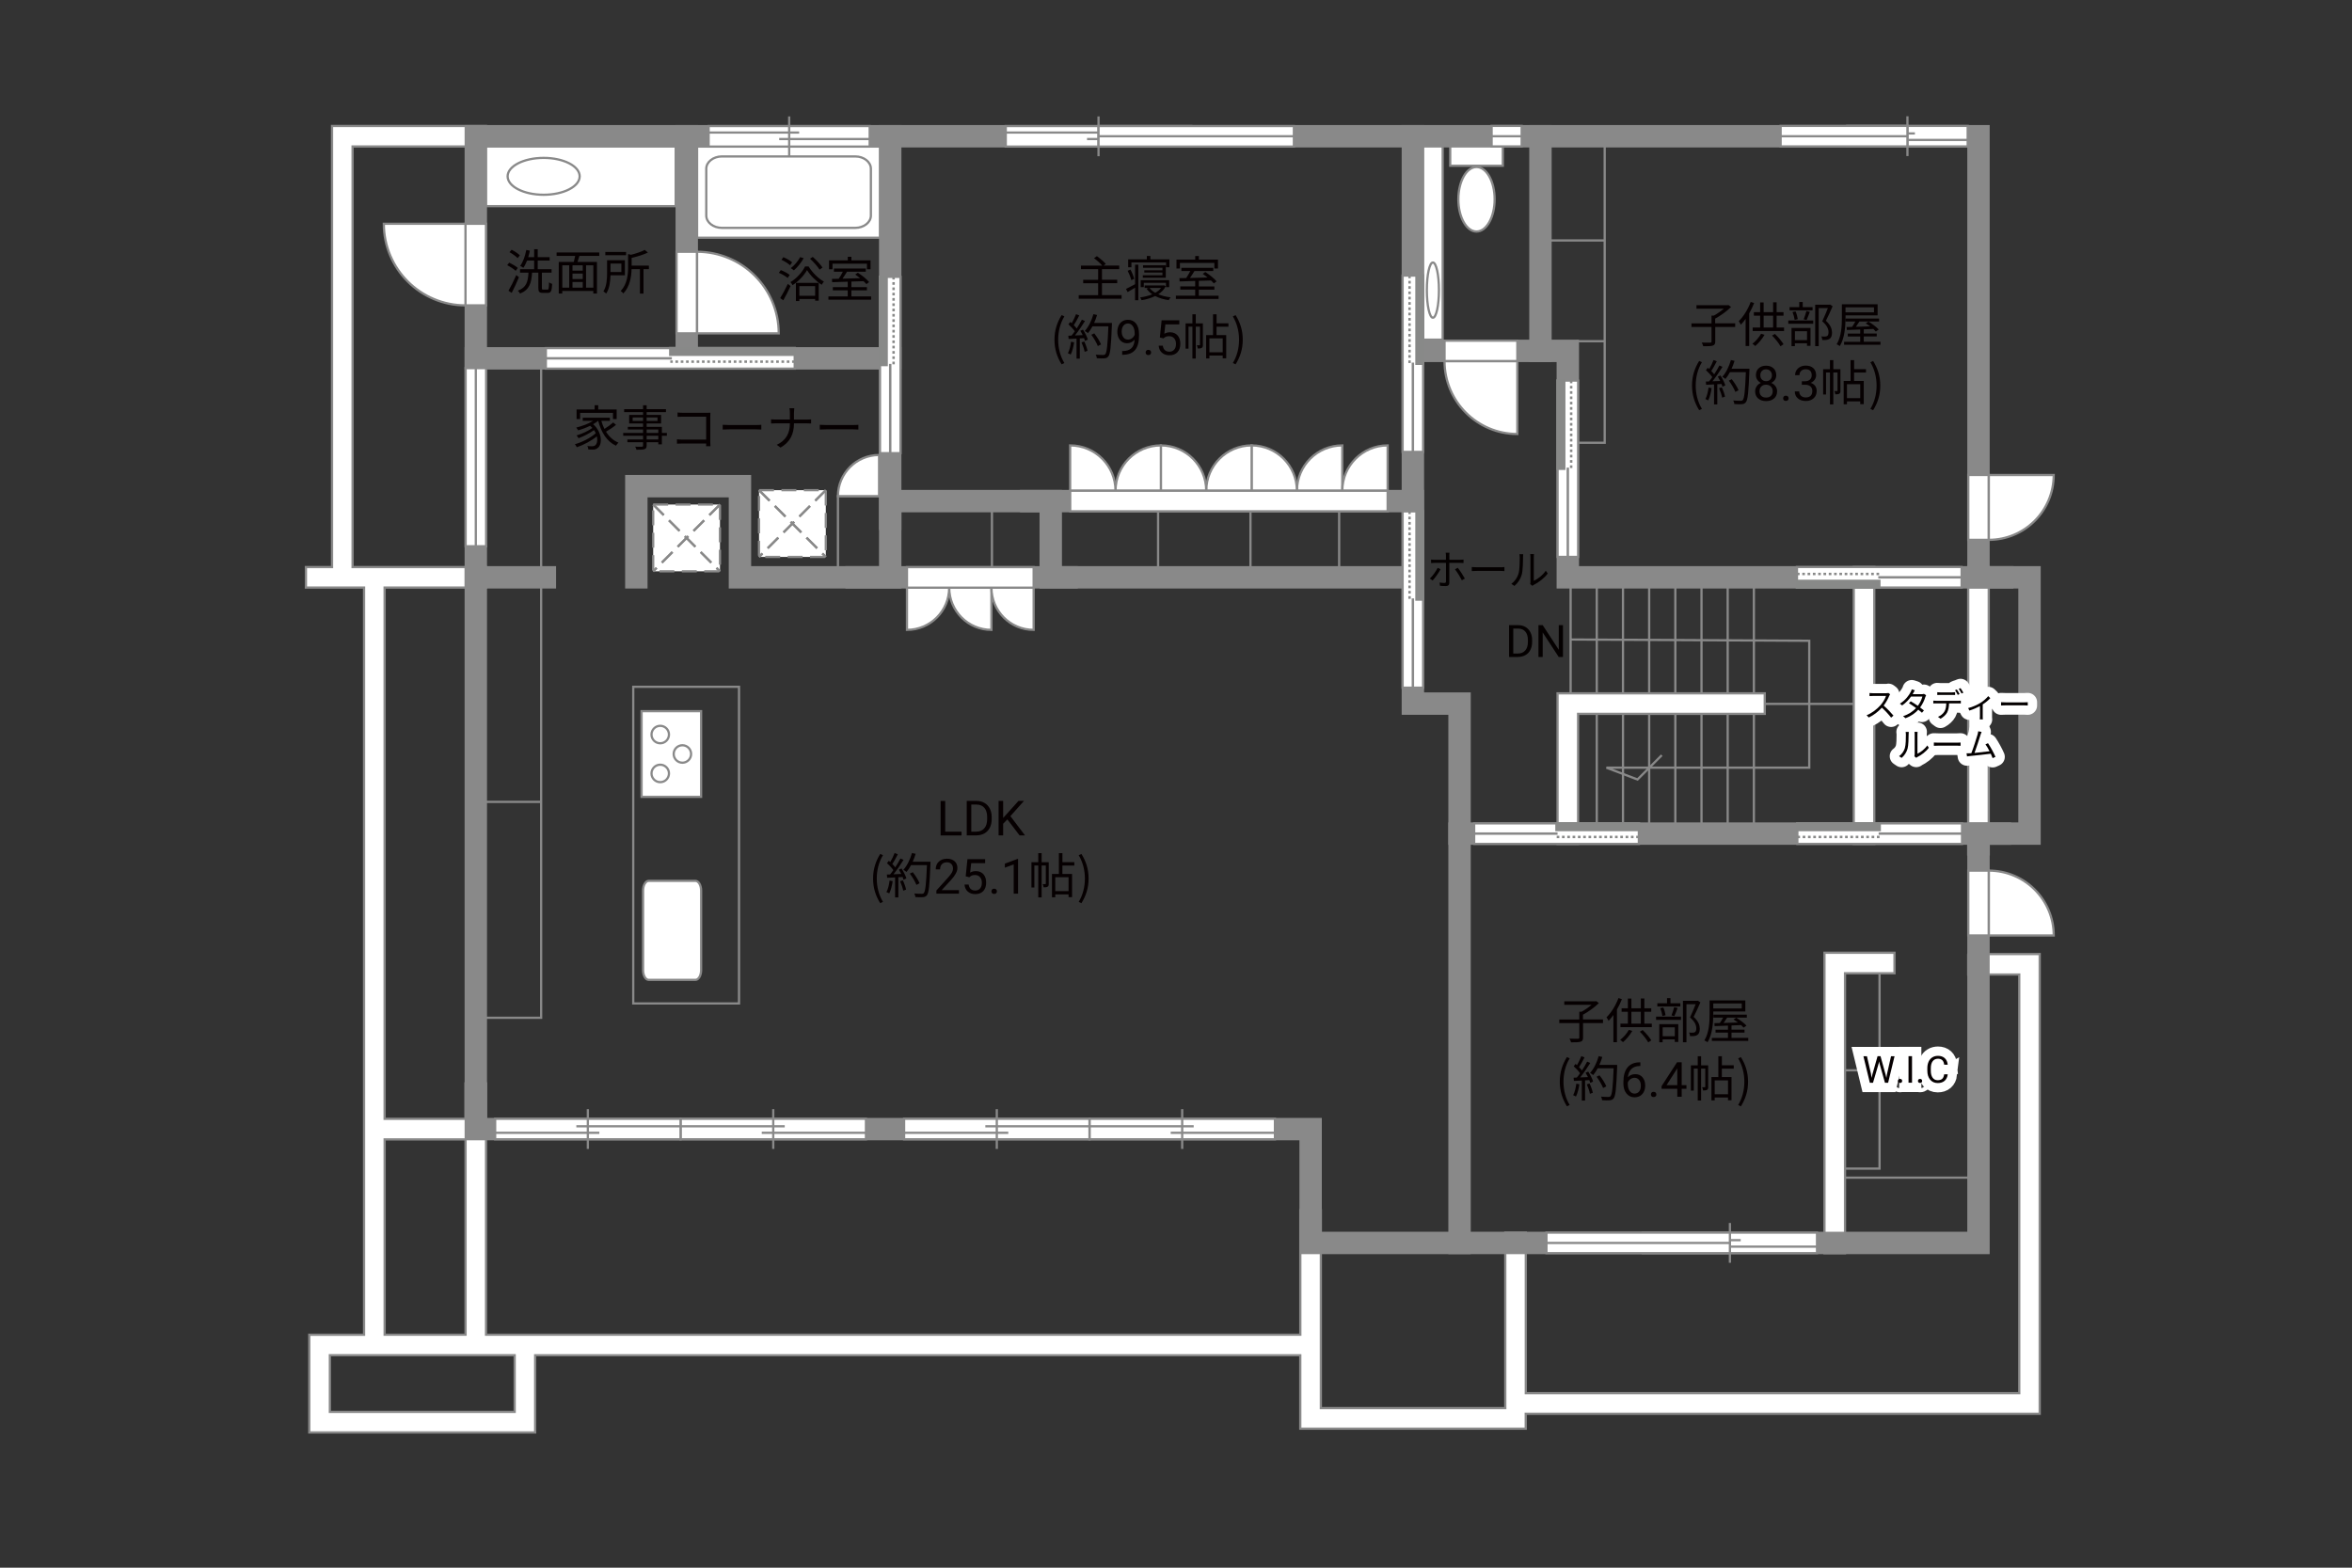 <?xml version="1.0" encoding="UTF-8"?><svg xmlns="http://www.w3.org/2000/svg" viewBox="0 0 630 420"><rect x="0" y="0" width="630" height="420" fill="#333333" stroke="none"/><defs><style>.cls-1,.cls-2,.cls-3,.cls-4,.cls-5,.cls-6,.cls-7,.cls-8,.cls-9,.cls-10{fill:none;}.cls-11{fill:#040000;}.cls-12{fill:#060001;}.cls-13,.cls-14,.cls-15{fill:#fff;}.cls-16{fill:#888988;}.cls-2{stroke-linecap:round;stroke-linejoin:round;}.cls-2,.cls-5{stroke:#fff;stroke-width:5px;}.cls-3,.cls-4,.cls-14,.cls-8,.cls-15{stroke-width:.6px;}.cls-3,.cls-4,.cls-15{stroke-dasharray:0 0 4 2;}.cls-3,.cls-14,.cls-6,.cls-8,.cls-10,.cls-15{stroke:#898989;}.cls-4{stroke:#898988;}.cls-6,.cls-7,.cls-9{stroke-width:.65px;}.cls-7,.cls-9{stroke:#888988;}.cls-9{stroke-dasharray:0 0 0 0 .71 0 0 .71;}.cls-10{stroke-linecap:square;stroke-width:6px;}</style></defs><g id="kan"><rect class="cls-8" x="169.62" y="184" width="28.33" height="84.83"/><polyline class="cls-8" points="127.45 272.67 144.95 272.67 144.95 96"/><line class="cls-8" x1="144.95" y1="214.83" x2="127.45" y2="214.83"/><line class="cls-8" x1="420.7" y1="222.67" x2="420.7" y2="153.92"/><line class="cls-8" x1="427.71" y1="222.67" x2="427.71" y2="153.92"/><line class="cls-8" x1="434.73" y1="222.67" x2="434.73" y2="153.92"/><line class="cls-8" x1="441.74" y1="222.67" x2="441.74" y2="153.92"/><line class="cls-8" x1="448.75" y1="222.67" x2="448.75" y2="153.92"/><line class="cls-8" x1="455.76" y1="222.67" x2="455.76" y2="153.92"/><line class="cls-8" x1="462.77" y1="222.67" x2="462.77" y2="153.92"/><line class="cls-8" x1="469.79" y1="222.67" x2="469.79" y2="153.92"/><polyline class="cls-8" points="420.7 171.33 484.62 171.67 484.62 205.67 430.29 205.67 438.62 208.83 445.12 202.33"/><line class="cls-8" x1="469.79" y1="188.58" x2="497.95" y2="188.58"/><polyline class="cls-8" points="224.45 153.17 224.45 132.92 236.37 132.92"/><polyline class="cls-8" points="419.95 118.62 429.83 118.62 429.83 36.5"/><line class="cls-8" x1="422.2" y1="91.41" x2="429.83" y2="91.41"/><line class="cls-8" x1="429.83" y1="64.42" x2="413.2" y2="64.42"/><line class="cls-8" x1="492.45" y1="315.5" x2="529.95" y2="315.5"/><polyline class="cls-8" points="503.45 258.92 503.45 313.08 492.7 313.08"/><line class="cls-8" x1="503.45" y1="286.75" x2="491.45" y2="286.75"/></g><g id="_外壁"><polygon class="cls-14" points="488.7 335.75 488.7 255.25 507.45 255.25 507.45 260.75 494.2 260.75 494.2 333 494.2 335.75 488.7 335.75 488.7 335.75"/><polygon class="cls-14" points="496.54 226.08 496.54 151.92 502.04 151.92 502.04 226.08 496.54 226.08 496.54 226.08"/><polygon class="cls-14" points="417.2 226.08 417.2 185.75 469.95 185.75 472.7 185.75 472.7 191.25 422.7 191.25 422.7 226.08 417.2 226.08 417.2 226.08"/><polygon class="cls-14" points="527.2 228.92 527.2 151.92 532.7 151.92 532.7 228.92 527.2 228.92 527.2 228.92"/><path class="cls-14" d="m527.2,255.58v5.5h13.67v112.16h-132.17v-43h-5.5v47h-49.4v-14.17h0v-5.5h0v-33.33h-5.5v2.75s0,30.59,0,30.59h-204.94s-13.17,0-13.17,0v-67.33h-5.5v9.5h-21.67v-142.33h27.17v-5.5h-35.75V39.25h35.75v-5.5h-41.25v118.17h-7v5.5h15.58v200.17h-14.67v26.17h60.5v-20.67h204.94v19.67h60.39v-4h137.67v-123.17h-19.17Zm-424.17,49.67h21.67v52.33h-21.67v-52.33Zm34.83,73h-49.5s0-15.17,0-15.17h49.5v15.17Z"/><polygon class="cls-10" points="529.95 154.67 529.95 36.5 127.45 36.5 127.45 302.5 351.06 302.5 351.06 333 529.95 333 529.95 223.33 543.62 223.33 543.62 154.67 529.95 154.67"/><polyline class="cls-10" points="390.95 333 390.95 188.5 378.45 188.5 378.45 36.5"/><polyline class="cls-10" points="536.29 154.67 419.95 154.67 419.95 94 378.45 94"/><line class="cls-10" x1="412.62" y1="94" x2="412.62" y2="36.5"/><polyline class="cls-10" points="378.45 154.67 281.45 154.67 281.45 134.25 238.45 134.25 238.45 154.67 198.2 154.67 198.2 130.25 170.45 130.25 170.45 154.67"/><line class="cls-10" x1="238.45" y1="139" x2="238.45" y2="36.5"/><line class="cls-10" x1="238.45" y1="96" x2="127.45" y2="96"/><line class="cls-10" x1="183.95" y1="96" x2="183.95" y2="36.5"/><line class="cls-10" x1="145.95" y1="154.67" x2="127.45" y2="154.67"/><line class="cls-10" x1="276.2" y1="134.25" x2="378.45" y2="134.25"/><line class="cls-10" x1="285.7" y1="154.67" x2="229.45" y2="154.67"/><line class="cls-10" x1="535.7" y1="223.33" x2="390.95" y2="223.33"/></g><g id="_建距"><path class="cls-14" d="m254.25,157.44h11.31v11.31c-6.24,0-11.31-5.06-11.31-11.31Z"/><path class="cls-14" d="m265.56,157.44h11.31v11.31c-6.24,0-11.31-5.06-11.31-11.31Z"/><path class="cls-14" d="m254.25,157.44h-11.31v11.31c6.24,0,11.31-5.06,11.31-11.31Z"/><path class="cls-14" d="m224.45,132.92h11.02v-11.02c-6.08,0-11.02,4.93-11.02,11.02Z"/><polygon class="cls-14" points="276.87 154.67 276.87 151.94 242.94 151.94 242.94 157.44 276.87 157.44 276.87 154.67"/><polygon class="cls-14" points="386.93 94 386.93 91.27 406.43 91.27 406.43 96.77 386.93 96.77 386.93 94"/><path class="cls-14" d="m386.93,96.77h19.5v19.5c-10.77,0-19.5-8.73-19.5-19.5"/><polygon class="cls-14" points="127.45 81.81 130.18 81.81 130.18 59.95 124.68 59.95 124.68 81.81 127.45 81.81"/><path class="cls-14" d="m124.68,81.81v-21.86h-21.87c0,12.07,9.79,21.86,21.87,21.86"/><polygon class="cls-14" points="183.95 67.45 181.22 67.45 181.22 89.31 186.72 89.31 186.72 67.45 183.95 67.45"/><path class="cls-14" d="m186.72,67.45v21.86h21.87c0-12.07-9.79-21.86-21.87-21.86"/><polygon class="cls-14" points="529.95 144.63 527.22 144.63 527.22 127.25 532.72 127.25 532.72 144.63 529.95 144.63"/><line class="cls-1" x1="529.95" y1="127.25" x2="529.95" y2="144.63"/><path class="cls-14" d="m532.72,144.63v-17.37h17.38c0,9.59-7.78,17.37-17.38,17.37"/><polygon class="cls-14" points="529.95 233.25 527.22 233.25 527.22 250.62 532.73 250.62 532.73 233.25 529.95 233.25"/><line class="cls-1" x1="529.95" y1="250.62" x2="529.95" y2="233.25"/><path class="cls-14" d="m532.73,233.25v17.37h17.38c0-9.59-7.78-17.37-17.38-17.37"/><rect class="cls-14" x="186.72" y="39.27" width="48.98" height="24.42"/><path class="cls-8" d="m189.18,57.76c0,1.82,1.89,3.29,4.19,3.29h35.71c2.3,0,4.19-1.48,4.19-3.29v-12.56c0-1.81-1.88-3.29-4.19-3.29h-35.71c-2.3,0-4.19,1.48-4.19,3.29v12.56Z"/><rect class="cls-14" x="388.45" y="39.23" width="14.09" height="5.17"/><path class="cls-14" d="m400.35,53.39c0-4.77-2.17-8.65-4.86-8.65s-4.86,3.88-4.86,8.65,2.17,8.64,4.86,8.64,4.86-3.87,4.86-8.64Z"/><rect class="cls-14" x="130.2" y="39.25" width="50.79" height="15.98"/><path class="cls-8" d="m135.97,47.24c0-2.72,4.32-4.94,9.65-4.94s9.65,2.21,9.65,4.94-4.32,4.94-9.65,4.94-9.65-2.22-9.65-4.94Z"/><rect class="cls-14" x="381.2" y="39.23" width="5.23" height="51.77"/><path class="cls-8" d="m383.81,85.12c-.89,0-1.62-3.31-1.62-7.39s.72-7.4,1.62-7.4,1.62,3.31,1.62,7.4-.72,7.39-1.62,7.39Z"/><rect class="cls-15" x="203.31" y="131.32" width="17.89" height="17.89"/><line class="cls-4" x1="221.2" y1="131.32" x2="203.31" y2="149.2"/><line class="cls-3" x1="221.2" y1="131.32" x2="203.31" y2="149.2"/><line class="cls-4" x1="203.31" y1="131.32" x2="221.2" y2="149.2"/><line class="cls-3" x1="203.31" y1="131.32" x2="221.2" y2="149.2"/><path class="cls-14" d="m173.77,262.52c-.85,0-1.52-1.17-1.52-2.6v-21.32c0-1.44.67-2.61,1.52-2.61h12.5c.84,0,1.53,1.17,1.53,2.61v21.32c0,1.44-.69,2.6-1.53,2.6h-12.5Z"/><rect class="cls-14" x="171.85" y="190.53" width="15.94" height="22.95"/><path class="cls-14" d="m176.85,204.87c1.29,0,2.34,1.05,2.34,2.34s-1.04,2.34-2.34,2.34-2.34-1.05-2.34-2.34,1.05-2.34,2.34-2.34Z"/><path class="cls-14" d="m176.85,194.45c1.29,0,2.34,1.05,2.34,2.34s-1.04,2.34-2.34,2.34-2.34-1.05-2.34-2.34,1.05-2.34,2.34-2.34Z"/><path class="cls-14" d="m182.79,199.66c1.29,0,2.33,1.05,2.33,2.34s-1.04,2.34-2.33,2.34-2.34-1.05-2.34-2.34,1.05-2.34,2.34-2.34Z"/><rect class="cls-15" x="174.96" y="135.17" width="17.89" height="17.89"/><line class="cls-4" x1="192.84" y1="135.17" x2="174.96" y2="153.06"/><line class="cls-3" x1="192.84" y1="135.17" x2="174.96" y2="153.06"/><line class="cls-4" x1="174.96" y1="135.17" x2="192.84" y2="153.06"/><line class="cls-3" x1="174.96" y1="135.17" x2="192.84" y2="153.06"/><polygon class="cls-14" points="127.45 98.62 124.72 98.62 124.72 146.35 130.22 146.35 130.22 98.62 127.45 98.62"/><line class="cls-8" x1="127.45" y1="146.35" x2="127.45" y2="98.62"/><polygon class="cls-14" points="182.29 302.5 182.29 305.23 231.95 305.23 231.95 299.73 182.29 299.73 182.29 302.5"/><line class="cls-8" x1="207.12" y1="297.15" x2="207.12" y2="307.81"/><line class="cls-8" x1="210.2" y1="301.74" x2="182.29" y2="301.74"/><line class="cls-8" x1="231.95" y1="303.49" x2="204.04" y2="303.49"/><polygon class="cls-14" points="182.29 302.5 182.29 305.23 132.63 305.23 132.63 299.73 182.29 299.73 182.29 302.5"/><line class="cls-8" x1="157.46" y1="297.15" x2="157.46" y2="307.81"/><line class="cls-8" x1="154.38" y1="301.74" x2="182.29" y2="301.74"/><line class="cls-8" x1="132.63" y1="303.49" x2="160.54" y2="303.49"/><polygon class="cls-14" points="291.83 302.5 291.83 305.23 341.5 305.23 341.5 299.73 291.83 299.73 291.83 302.5"/><line class="cls-8" x1="316.66" y1="297.15" x2="316.66" y2="307.81"/><line class="cls-8" x1="319.74" y1="301.74" x2="291.83" y2="301.74"/><line class="cls-8" x1="341.5" y1="303.49" x2="313.58" y2="303.49"/><polygon class="cls-14" points="291.83 302.5 291.83 305.23 242.17 305.23 242.17 299.73 291.83 299.73 291.83 302.5"/><line class="cls-8" x1="267" y1="297.15" x2="267" y2="307.81"/><line class="cls-8" x1="263.93" y1="301.74" x2="291.83" y2="301.74"/><line class="cls-8" x1="242.17" y1="303.49" x2="270.08" y2="303.49"/><polygon class="cls-14" points="440.04 333 440.04 335.73 486.7 335.73 486.7 330.23 440.04 330.23 440.04 333"/><line class="cls-8" x1="463.37" y1="327.65" x2="463.37" y2="338.31"/><line class="cls-8" x1="466.26" y1="332.25" x2="440.04" y2="332.25"/><line class="cls-8" x1="486.7" y1="333.99" x2="460.47" y2="333.99"/><polygon class="cls-14" points="212.87 96.03 212.87 98.76 146.21 98.76 146.21 93.26 212.87 93.26 212.87 96.03"/><rect class="cls-16" x="179.54" y="93.26" width="33.33" height="1.78"/><rect class="cls-7" x="179.54" y="93.26" width="33.33" height="1.78"/><line class="cls-9" x1="212.87" y1="96.89" x2="179.54" y2="96.89"/><path class="cls-13" d="m179.54,96l-33.33.07,33.33-.07Z"/><line class="cls-6" x1="179.96" y1="96" x2="146.12" y2="96"/><polygon class="cls-14" points="238.48 74.17 241.21 74.17 241.21 121.41 235.71 121.41 235.71 74.17 238.48 74.17"/><rect class="cls-16" x="235.71" y="74.17" width="1.78" height="23.62"/><rect class="cls-7" x="235.71" y="74.17" width="1.78" height="23.62"/><line class="cls-9" x1="239.35" y1="74.17" x2="239.35" y2="97.79"/><path class="cls-13" d="m238.45,97.79l.07,23.62-.07-23.62Z"/><line class="cls-6" x1="238.45" y1="97.49" x2="238.45" y2="121.46"/><polygon class="cls-14" points="378.43 73.83 375.7 73.83 375.7 121.07 381.2 121.07 381.2 73.83 378.43 73.83"/><rect class="cls-16" x="379.42" y="73.83" width="1.78" height="23.62"/><rect class="cls-7" x="379.42" y="73.83" width="1.78" height="23.62"/><line class="cls-9" x1="377.56" y1="73.83" x2="377.56" y2="97.45"/><path class="cls-13" d="m378.45,97.45l-.07,23.62.07-23.62Z"/><line class="cls-6" x1="378.45" y1="97.15" x2="378.45" y2="121.13"/><polygon class="cls-14" points="378.43 137 375.7 137 375.7 184.24 381.2 184.24 381.2 137 378.43 137"/><rect class="cls-16" x="379.42" y="137" width="1.78" height="23.62"/><rect class="cls-7" x="379.42" y="137" width="1.78" height="23.62"/><line class="cls-9" x1="377.56" y1="137" x2="377.56" y2="160.62"/><path class="cls-13" d="m378.45,160.62l-.07,23.62.07-23.62Z"/><line class="cls-6" x1="378.45" y1="160.32" x2="378.45" y2="184.3"/><polygon class="cls-14" points="419.98 101.96 422.71 101.96 422.71 149.2 417.21 149.2 417.21 101.96 419.98 101.96"/><rect class="cls-16" x="417.21" y="101.96" width="1.78" height="23.62"/><rect class="cls-7" x="417.21" y="101.96" width="1.78" height="23.62"/><line class="cls-9" x1="420.85" y1="101.96" x2="420.85" y2="125.58"/><path class="cls-13" d="m419.95,125.58l.07,23.62-.07-23.62Z"/><line class="cls-6" x1="419.95" y1="125.28" x2="419.95" y2="149.26"/><polygon class="cls-14" points="481.33 154.64 481.33 151.91 525.44 151.91 525.44 157.41 481.33 157.41 481.33 154.64"/><rect class="cls-16" x="481.33" y="155.63" width="22.06" height="1.78"/><rect class="cls-7" x="481.33" y="155.63" width="22.06" height="1.78"/><line class="cls-9" x1="481.33" y1="153.77" x2="503.39" y2="153.77"/><path class="cls-13" d="m503.39,154.67l22.06-.07-22.06.07Z"/><line class="cls-6" x1="503.11" y1="154.67" x2="525.5" y2="154.67"/><polygon class="cls-14" points="438.98 223.36 438.98 226.09 394.86 226.09 394.86 220.59 438.98 220.59 438.98 223.36"/><rect class="cls-16" x="416.92" y="220.59" width="22.06" height="1.78"/><rect class="cls-7" x="416.92" y="220.59" width="22.06" height="1.78"/><line class="cls-9" x1="438.98" y1="224.23" x2="416.92" y2="224.23"/><path class="cls-13" d="m416.92,223.33l-22.06.07,22.06-.07Z"/><line class="cls-6" x1="417.2" y1="223.33" x2="394.81" y2="223.33"/><polygon class="cls-14" points="481.43 223.36 481.43 226.09 525.55 226.09 525.55 220.59 481.43 220.59 481.43 223.36"/><rect class="cls-16" x="481.43" y="220.59" width="22.06" height="1.78"/><rect class="cls-7" x="481.43" y="220.59" width="22.06" height="1.78"/><line class="cls-9" x1="481.44" y1="224.23" x2="503.49" y2="224.23"/><path class="cls-13" d="m503.49,223.33l22.06.07-22.06-.07Z"/><line class="cls-6" x1="503.21" y1="223.33" x2="525.6" y2="223.33"/><line class="cls-14" x1="265.7" y1="151.94" x2="265.7" y2="134.25"/><path class="cls-14" d="m347.39,131.48h12.15v-12.15c-6.71,0-12.15,5.44-12.15,12.15Z"/><path class="cls-14" d="m359.54,131.48h12.15v-12.15c-6.71,0-12.15,5.44-12.15,12.15Z"/><path class="cls-14" d="m347.39,131.48h-12.15v-12.15c6.71,0,12.15,5.44,12.15,12.15Z"/><path class="cls-14" d="m323.1,131.48h12.15v-12.15c-6.71,0-12.15,5.44-12.15,12.15Z"/><path class="cls-14" d="m323.1,131.48h-12.15v-12.15c6.71,0,12.15,5.44,12.15,12.15Z"/><path class="cls-14" d="m298.8,131.48h12.15v-12.15c-6.71,0-12.15,5.44-12.15,12.15Z"/><path class="cls-14" d="m298.8,131.48h-12.15v-12.15c6.71,0,12.15,5.44,12.15,12.15Z"/><polygon class="cls-14" points="371.69 134.25 371.69 136.98 286.66 136.98 286.66 131.48 371.69 131.48 371.69 134.25"/><line class="cls-1" x1="286.66" y1="134.25" x2="371.69" y2="134.25"/><line class="cls-14" x1="358.7" y1="136.98" x2="358.7" y2="154.67"/><line class="cls-14" x1="334.95" y1="136.98" x2="334.95" y2="153.75"/><line class="cls-14" x1="310.2" y1="136.98" x2="310.2" y2="154.67"/><polygon class="cls-14" points="414.23 333 414.23 335.73 463.37 335.73 463.37 330.23 414.23 330.23 414.23 333"/><line class="cls-8" x1="463.37" y1="333" x2="414.23" y2="333"/><polygon class="cls-14" points="319.1 36.5 319.1 33.77 269.4 33.77 269.4 39.27 319.1 39.27 319.1 36.5"/><line class="cls-8" x1="294.25" y1="41.85" x2="294.25" y2="31.19"/><line class="cls-8" x1="291.17" y1="37.25" x2="319.1" y2="37.25"/><line class="cls-8" x1="269.4" y1="35.51" x2="297.33" y2="35.51"/><polygon class="cls-14" points="232.95 36.5 232.95 33.77 189.81 33.77 189.81 39.27 232.95 39.27 232.95 36.5"/><line class="cls-8" x1="211.39" y1="41.85" x2="211.39" y2="31.19"/><line class="cls-8" x1="208.71" y1="37.25" x2="232.95" y2="37.25"/><line class="cls-8" x1="189.81" y1="35.51" x2="214.06" y2="35.51"/><polygon class="cls-14" points="346.58 36.5 346.58 33.77 294.25 33.77 294.25 39.27 346.58 39.27 346.58 36.5"/><line class="cls-8" x1="294.25" y1="36.5" x2="346.58" y2="36.5"/><polygon class="cls-14" points="494.79 36.5 494.79 39.23 527.06 39.23 527.06 33.73 494.79 33.73 494.79 36.5"/><line class="cls-8" x1="510.92" y1="31.15" x2="510.92" y2="41.81"/><line class="cls-8" x1="512.92" y1="35.75" x2="494.79" y2="35.75"/><line class="cls-8" x1="527.06" y1="37.49" x2="508.92" y2="37.49"/><polygon class="cls-14" points="476.95 36.5 476.95 39.23 510.92 39.23 510.92 33.73 476.95 33.73 476.95 36.5"/><line class="cls-8" x1="510.92" y1="36.5" x2="476.95" y2="36.5"/><polygon class="cls-14" points="399.54 36.5 399.54 39.23 407.59 39.23 407.59 33.73 399.54 33.73 399.54 36.5"/><line class="cls-8" x1="407.59" y1="36.5" x2="399.54" y2="36.5"/></g><g id="_文字"><path class="cls-12" d="m253.18,222.82h4.38v1h-5.61v-9.24h1.23v8.25Z"/><path class="cls-12" d="m258.95,223.81v-9.24h2.61c.8,0,1.51.18,2.13.53.62.36,1.09.86,1.43,1.52s.51,1.41.51,2.26v.59c0,.87-.17,1.64-.5,2.29s-.82,1.16-1.44,1.51-1.35.53-2.18.54h-2.56Zm1.22-8.25v7.25h1.28c.94,0,1.67-.29,2.19-.88s.78-1.42.78-2.5v-.54c0-1.05-.25-1.87-.74-2.45s-1.19-.88-2.1-.89h-1.42Z"/><path class="cls-12" d="m269.83,219.52l-1.13,1.17v3.12h-1.22v-9.24h1.22v4.57l4.11-4.57h1.47l-3.64,4.08,3.92,5.16h-1.46l-3.28-4.3Z"/><path class="cls-12" d="m233.86,235.37c0-2.55.72-4.65,1.91-6.59l.74.34c-1.13,1.86-1.66,4.04-1.66,6.25s.53,4.41,1.66,6.25l-.74.35c-1.2-1.95-1.91-4.04-1.91-6.6Z"/><path class="cls-12" d="m239.11,236.06c-.18,1.22-.49,2.47-.92,3.3-.16-.12-.55-.3-.75-.36.43-.79.7-1.95.84-3.09l.83.16Zm2.38-3.37c.53.83,1.1,1.94,1.29,2.64l-.77.36c-.05-.22-.13-.47-.25-.74l-1.13.07v5.41h-.87v-5.36l-2.12.1-.08-.87c.26,0,.56-.01.86-.03.29-.34.58-.73.87-1.16-.4-.58-1.09-1.31-1.7-1.86l.49-.64c.13.1.26.22.39.34.43-.73.88-1.7,1.16-2.42l.86.33c-.44.87-.99,1.91-1.48,2.61.31.31.58.62.79.9.53-.82,1.03-1.66,1.39-2.37l.83.36c-.75,1.22-1.79,2.76-2.69,3.87.65-.03,1.36-.06,2.08-.09-.2-.4-.42-.81-.64-1.16l.72-.31Zm.34,3.16c.38.79.75,1.82.87,2.5l-.77.26c-.12-.68-.48-1.72-.83-2.52l.73-.23Zm7.4-4.49c-.23,5.82-.42,7.84-.95,8.48-.3.38-.58.47-1.08.52-.43.04-1.22.03-2-.03-.03-.27-.13-.69-.31-.95.87.08,1.66.08,1.99.08.25,0,.42-.03.56-.19.43-.44.65-2.42.85-7.49h-4.26c-.36.69-.78,1.31-1.21,1.82-.18-.16-.61-.44-.85-.57,1-1.08,1.83-2.78,2.31-4.5l.98.22c-.22.73-.48,1.44-.79,2.12h4.77v.49Zm-3.76,5.72c-.3-.79-1.03-2.08-1.76-3.03l.78-.38c.73.91,1.51,2.15,1.82,2.96l-.84.44Z"/><path class="cls-12" d="m256.88,239.41h-6.06v-.84l3.2-3.55c.47-.54.8-.97.98-1.31s.27-.68.27-1.04c0-.48-.15-.88-.44-1.19s-.68-.46-1.17-.46c-.58,0-1.04.17-1.36.5-.32.33-.49.79-.49,1.39h-1.17c0-.85.27-1.54.82-2.06s1.28-.79,2.2-.79c.86,0,1.54.23,2.04.68.5.45.75,1.05.75,1.8,0,.91-.58,1.99-1.74,3.25l-2.48,2.69h4.64v.96Z"/><path class="cls-12" d="m258.67,234.78l.47-4.61h4.74v1.09h-3.74l-.28,2.52c.45-.27.97-.4,1.54-.4.84,0,1.51.28,2.01.83.5.56.74,1.31.74,2.26s-.26,1.7-.77,2.25c-.51.55-1.23.82-2.15.82-.82,0-1.48-.23-2-.68-.52-.45-.81-1.08-.88-1.88h1.11c.07.53.26.93.57,1.2.3.27.71.4,1.21.4.55,0,.97-.19,1.29-.56s.47-.89.47-1.54c0-.62-.17-1.11-.5-1.49s-.78-.56-1.34-.56c-.51,0-.91.11-1.21.34l-.31.25-.94-.24Z"/><path class="cls-12" d="m265.57,238.8c0-.2.06-.37.18-.51s.3-.2.54-.2.42.07.55.2.19.3.19.51-.06.36-.19.49c-.12.13-.31.2-.55.2s-.42-.07-.54-.2c-.12-.13-.18-.29-.18-.49Z"/><path class="cls-12" d="m272.71,239.41h-1.18v-7.83l-2.37.87v-1.07l3.36-1.26h.18v9.29Z"/><path class="cls-12" d="m280.92,236.74c0,.39-.05.65-.3.81-.25.16-.58.18-1.08.18-.03-.25-.13-.62-.25-.87.35.01.61.01.71,0,.1,0,.13-.03.13-.13v-4.86h-1.12v8.55h-.9v-8.55h-1.05v5.9h-.78v-6.77h1.83v-2.44h.9v2.44h1.9v5.75Zm3.65-4.85v2.25h2.59v6.21h-.94v-.73h-3.56v.77h-.88v-6.25h1.85v-5.58h.95v2.42h3.19v.91h-3.19Zm1.65,3.13h-3.56v3.72h3.56v-3.72Z"/><path class="cls-12" d="m288.94,241.62c1.12-1.85,1.66-4.04,1.66-6.25s-.55-4.39-1.66-6.25l.73-.34c1.21,1.94,1.92,4.04,1.92,6.59s-.72,4.65-1.92,6.6l-.73-.35Z"/><path class="cls-12" d="m300.43,79.08v.95h-11.49v-.95h5.2v-3.2h-4v-.92h4v-2.85h-4.6v-.95h5.71c-.51-.6-1.43-1.42-2.21-1.99l.78-.55c.83.6,1.87,1.48,2.38,2.09l-.61.44h4.2v.95h-4.62v2.85h4.08v.92h-4.08v3.2h5.27Z"/><path class="cls-12" d="m304.04,70.91h.87v9.52h-.87v-3.35c-.69.4-1.39.81-2,1.17l-.43-.85c.62-.29,1.52-.78,2.43-1.26v-5.23Zm-1.01,4.16c-.14-.68-.57-1.74-.98-2.52l.75-.33c.43.79.84,1.81,1.01,2.48l-.79.36Zm.03-3.47h-.87v-2.11h5v-.92h.95v.92h5.1v2.11h-.9v-1.3h-9.28v1.3Zm9.2,5.07c-.44.9-1.14,1.61-2,2.17.96.4,2.11.69,3.31.82-.19.19-.43.55-.52.75-1.35-.18-2.59-.56-3.63-1.1-1.09.55-2.35.91-3.63,1.12-.08-.21-.26-.55-.4-.74,1.13-.16,2.26-.43,3.25-.84-.62-.43-1.14-.94-1.52-1.52l.52-.18h-1.05v-.68h4.98l.16-.04.53.25Zm.05.25v-1.16h-5.93v1.16h-.83v-1.86h7.62v1.86h-.86Zm-.94-3.17v-.73h-4.86v-.6h4.86v-.69h-5.2v-.65h6.1v3.33h-6.16v-.66h5.27Zm-3.46,3.39c.38.49.9.94,1.53,1.3.64-.35,1.17-.78,1.57-1.3h-3.11Z"/><path class="cls-12" d="m326.41,79.21v.87h-11.44v-.87h5.17v-1.62h-3.99v-.86h3.99v-1.46c-1.57.05-3.03.09-4.17.13l-.05-.88c.53-.01,1.14-.01,1.81-.03.38-.56.79-1.27,1.1-1.88h-2.39v-.86h8.54v.86h-5.04c-.36.61-.79,1.29-1.2,1.86,1.46-.04,3.09-.08,4.72-.13-.43-.35-.88-.69-1.3-.98l.69-.48c1.09.69,2.41,1.74,3.02,2.5l-.73.55c-.2-.23-.46-.51-.77-.79-1.08.04-2.18.08-3.25.1v1.5h4.16v.86h-4.16v1.62h5.29Zm-10.36-7.27h-.92v-2.39h5.02v-.96h.97v.96h5.12v2.39h-.96v-1.5h-9.23v1.5Z"/><path class="cls-12" d="m282.45,91.01c0-2.55.72-4.65,1.91-6.59l.74.34c-1.13,1.86-1.66,4.04-1.66,6.25s.53,4.41,1.66,6.25l-.74.35c-1.2-1.95-1.91-4.04-1.91-6.6Z"/><path class="cls-12" d="m287.71,91.7c-.18,1.22-.49,2.47-.92,3.3-.16-.12-.55-.3-.75-.36.43-.79.7-1.95.84-3.09l.83.16Zm2.38-3.37c.53.83,1.1,1.94,1.29,2.64l-.77.36c-.05-.22-.13-.47-.25-.74l-1.13.07v5.41h-.87v-5.36l-2.12.1-.08-.87c.26,0,.56-.01.86-.03.29-.34.58-.73.87-1.16-.4-.58-1.09-1.31-1.7-1.86l.49-.64c.13.1.26.22.39.34.43-.73.88-1.7,1.16-2.42l.86.33c-.44.87-.99,1.91-1.48,2.61.31.31.58.62.79.9.53-.82,1.03-1.66,1.39-2.37l.83.36c-.75,1.22-1.79,2.76-2.69,3.87.65-.03,1.37-.06,2.08-.09-.19-.4-.42-.81-.64-1.16l.72-.31Zm.34,3.16c.38.79.75,1.82.87,2.5l-.77.26c-.12-.68-.48-1.72-.83-2.52l.73-.23Zm7.4-4.49c-.23,5.82-.42,7.84-.95,8.48-.3.38-.58.47-1.08.52-.43.04-1.22.03-2-.03-.03-.27-.13-.69-.31-.95.87.08,1.66.08,1.99.08.25,0,.42-.03.56-.19.43-.44.65-2.42.85-7.49h-4.26c-.36.69-.78,1.31-1.21,1.82-.18-.16-.61-.44-.85-.57,1-1.08,1.83-2.78,2.31-4.5l.98.22c-.22.73-.48,1.44-.79,2.12h4.77v.49Zm-3.76,5.72c-.3-.79-1.03-2.08-1.75-3.03l.78-.38c.73.91,1.51,2.15,1.82,2.96l-.85.44Z"/><path class="cls-12" d="m303.92,90.99c-.25.29-.54.53-.88.7s-.71.27-1.12.27c-.53,0-1-.13-1.39-.39s-.7-.63-.92-1.11-.32-1-.32-1.58c0-.62.12-1.17.35-1.67s.57-.87,1-1.14.94-.39,1.51-.39c.91,0,1.63.34,2.16,1.02.53.68.79,1.62.79,2.8v.34c0,1.8-.36,3.11-1.07,3.94-.71.83-1.78,1.25-3.22,1.27h-.23v-1h.25c.97-.02,1.71-.27,2.23-.76s.8-1.26.85-2.32Zm-1.81,0c.39,0,.76-.12,1.09-.36s.57-.54.73-.9v-.47c0-.77-.17-1.4-.5-1.88-.33-.48-.76-.72-1.27-.72s-.93.2-1.24.59c-.31.4-.47.92-.47,1.56s.15,1.15.45,1.56c.3.41.71.61,1.22.61Z"/><path class="cls-12" d="m306.87,94.44c0-.2.06-.37.18-.51s.3-.2.54-.2.42.07.55.2.19.3.19.51-.06.36-.19.49c-.12.13-.31.2-.55.2s-.42-.07-.54-.2c-.12-.13-.18-.29-.18-.49Z"/><path class="cls-12" d="m310.68,90.42l.47-4.61h4.74v1.09h-3.74l-.28,2.52c.45-.27.97-.4,1.54-.4.84,0,1.51.28,2.01.83.5.56.74,1.31.74,2.26s-.26,1.7-.77,2.25c-.51.55-1.23.82-2.15.82-.82,0-1.48-.23-2-.68-.52-.45-.81-1.08-.88-1.88h1.11c.07.53.26.93.56,1.2.3.27.71.4,1.21.4.55,0,.97-.19,1.29-.56s.47-.89.47-1.54c0-.62-.17-1.11-.5-1.49s-.78-.56-1.34-.56c-.51,0-.91.11-1.21.34l-.31.25-.94-.24Z"/><path class="cls-12" d="m322.21,92.38c0,.39-.05.65-.3.81-.25.16-.58.18-1.08.18-.03-.25-.13-.62-.25-.87.35.01.61.01.71,0,.1,0,.13-.03.13-.13v-4.86h-1.12v8.55h-.9v-8.55h-1.05v5.9h-.78v-6.77h1.83v-2.44h.9v2.44h1.9v5.75Zm3.65-4.85v2.25h2.59v6.21h-.94v-.73h-3.56v.77h-.88v-6.25h1.85v-5.58h.95v2.42h3.18v.91h-3.18Zm1.65,3.13h-3.56v3.72h3.56v-3.72Z"/><path class="cls-12" d="m330.23,97.26c1.12-1.85,1.66-4.04,1.66-6.25s-.55-4.39-1.66-6.25l.73-.34c1.21,1.94,1.92,4.04,1.92,6.59s-.71,4.65-1.92,6.6l-.73-.35Z"/><path class="cls-11" d="m383.75,155.52l-.76-.52c.74-.67,1.67-1.98,2.1-2.87l.77.37c-.46.94-1.49,2.34-2.11,3.01Zm4.47-6.68v1.13h2.9c.26,0,.63-.02.9-.05v.91c-.3-.02-.63-.03-.89-.03h-2.92v5.34c0,.57-.28.87-.95.87-.46,0-1.11-.02-1.56-.08l-.08-.87c.48.09.98.12,1.27.12s.43-.12.43-.42v-4.96h-3.05c-.34,0-.65.01-.95.04v-.93c.31.04.58.07.93.07h3.06v-1.13c0-.23-.03-.62-.08-.78h1.03c-.02.15-.07.55-.07.78Zm4.15,6.17l-.81.45c-.43-.87-1.25-2.23-1.84-2.93l.75-.41c.59.7,1.46,2.09,1.9,2.88Z"/><path class="cls-11" d="m395.75,151.98h6.03c.55,0,.95-.03,1.19-.06v1.08c-.22-.01-.68-.05-1.18-.05h-6.04c-.61,0-1.19.02-1.53.05v-1.08c.33.02.91.06,1.53.06Z"/><path class="cls-11" d="m406.74,153.7c.32-1,.33-3.2.33-4.42,0-.33-.03-.57-.08-.8h1.01c-.01.13-.05.46-.05.79,0,1.22-.04,3.58-.34,4.68-.33,1.18-1.03,2.25-1.96,3.03l-.82-.56c.92-.66,1.58-1.64,1.91-2.71Zm3.2,2.15v-6.59c0-.42-.05-.74-.07-.81h1.01c-.01.08-.04.4-.04.81v6.35c1.01-.46,2.37-1.46,3.21-2.71l.52.75c-.95,1.29-2.48,2.42-3.75,3.05-.18.1-.3.19-.37.25l-.58-.48c.04-.18.08-.4.08-.62Z"/><path class="cls-2" d="m506.06,186.39c-.31.77-.87,1.83-1.51,2.64.95.81,2.04,1.98,2.63,2.69l-.63.54c-.6-.79-1.56-1.85-2.48-2.67-.96,1.04-2.18,2.03-3.51,2.63l-.58-.6c1.45-.57,2.78-1.64,3.71-2.67.61-.69,1.27-1.76,1.49-2.5h-3.51c-.32,0-.81.04-.91.04v-.82c.13.02.64.05.91.05h3.47c.3,0,.53-.03.68-.07l.46.35c-.05.07-.17.27-.22.4Z"/><path class="cls-2" d="m512.5,185.66c-.05.11-.12.22-.19.32h2.44c.24,0,.44-.04.59-.09l.59.36c-.08.13-.16.34-.22.49-.23.83-.72,1.88-1.4,2.8.38.28.74.56,1.03.79l-.53.62c-.27-.24-.61-.52-.98-.82-.8.89-1.91,1.72-3.43,2.29l-.65-.56c1.52-.47,2.67-1.3,3.48-2.17-.65-.47-1.33-.94-1.91-1.3l.49-.5c.59.34,1.27.77,1.9,1.21.58-.78,1.04-1.76,1.22-2.49h-3.04c-.58.81-1.38,1.69-2.39,2.38l-.6-.47c1.55-.96,2.47-2.31,2.89-3.13.09-.16.23-.48.29-.71l.82.26c-.15.23-.31.54-.41.7Z"/><path class="cls-2" d="m518.62,187.75h5.9c.19,0,.49,0,.7-.04v.75c-.2,0-.49-.02-.7-.02h-2.45c-.03.97-.17,1.79-.53,2.47-.32.59-1.01,1.24-1.77,1.64l-.67-.5c.7-.29,1.35-.81,1.7-1.38.4-.62.5-1.38.52-2.23h-2.7c-.27,0-.53,0-.77.02v-.75c.24.03.5.04.77.04Zm1.11-2.25h3.12c.26,0,.58-.02.84-.05v.75c-.26-.02-.58-.03-.84-.03h-3.11c-.3,0-.59,0-.83.03v-.75c.26.03.53.05.82.05Zm5.16.45l-.49.22c-.18-.37-.49-.91-.73-1.25l.48-.2c.22.32.56.86.74,1.23Zm1.01-.37l-.49.22c-.2-.4-.49-.9-.75-1.24l.48-.2c.23.32.58.89.76,1.22Z"/><path class="cls-2" d="m530.42,188.34c.86-.52,1.68-1.26,2.14-1.84l.56.54c-.45.5-1.21,1.15-2.03,1.68v3.21c0,.28,0,.65.04.79h-.83c.02-.14.04-.51.04-.79v-2.75c-.76.4-1.8.87-2.82,1.19l-.34-.67c1.19-.28,2.51-.91,3.24-1.36Z"/><path class="cls-2" d="m537.25,188.17h4.93c.45,0,.77-.03.97-.04v.88c-.18,0-.56-.04-.96-.04h-4.94c-.5,0-.97.02-1.25.04v-.88c.27.02.75.04,1.25.04Z"/><path class="cls-2" d="m510.24,200.37c.26-.82.27-2.62.27-3.62,0-.27-.03-.47-.06-.66h.83c0,.11-.04.38-.04.65,0,1-.04,2.93-.28,3.83-.27.96-.85,1.85-1.6,2.48l-.68-.46c.76-.54,1.3-1.34,1.57-2.21Zm2.62,1.76v-5.39c0-.34-.04-.6-.05-.67h.83c0,.06-.04.32-.04.67v5.19c.83-.38,1.94-1.2,2.63-2.21l.42.61c-.77,1.05-2.03,1.98-3.07,2.49-.14.08-.24.15-.31.21l-.48-.4c.04-.14.06-.32.06-.5Z"/><path class="cls-2" d="m519.25,198.97h4.93c.45,0,.77-.03.97-.04v.88c-.18,0-.56-.04-.96-.04h-4.94c-.5,0-.97.02-1.25.04v-.88c.27.02.75.04,1.25.04Z"/><path class="cls-2" d="m530.48,196.94c-.26.85-1.15,3.61-1.6,4.78,1.32-.13,3.05-.32,4.04-.45-.36-.71-.77-1.41-1.1-1.85l.68-.31c.64.93,1.62,2.74,2,3.66l-.76.34c-.12-.32-.29-.74-.5-1.18-1.39.18-4.4.51-5.61.62-.23.02-.49.06-.75.1l-.13-.84c.27,0,.58,0,.84,0,.13,0,.29-.02.45-.03.5-1.24,1.42-4.12,1.67-5.01.11-.41.14-.63.17-.86l.9.18c-.09.22-.19.46-.31.84Z"/><path class="cls-11" d="m506.06,186.39c-.31.77-.87,1.83-1.51,2.64.95.81,2.04,1.98,2.63,2.69l-.63.54c-.6-.79-1.56-1.85-2.48-2.67-.96,1.04-2.18,2.03-3.51,2.63l-.58-.6c1.45-.57,2.78-1.64,3.71-2.67.61-.69,1.27-1.76,1.49-2.5h-3.51c-.32,0-.81.04-.91.04v-.82c.13.02.64.05.91.05h3.47c.3,0,.53-.03.68-.07l.46.35c-.05.07-.17.27-.22.4Z"/><path class="cls-11" d="m512.5,185.66c-.05.11-.12.22-.19.32h2.44c.24,0,.44-.04.59-.09l.59.36c-.08.13-.16.34-.22.49-.23.83-.72,1.88-1.4,2.8.38.28.74.56,1.03.79l-.53.62c-.27-.24-.61-.52-.98-.82-.8.89-1.91,1.72-3.43,2.29l-.65-.56c1.52-.47,2.67-1.3,3.48-2.17-.65-.47-1.33-.94-1.91-1.3l.49-.5c.59.34,1.27.77,1.9,1.21.58-.78,1.04-1.76,1.22-2.49h-3.04c-.58.81-1.38,1.69-2.39,2.38l-.6-.47c1.55-.96,2.47-2.31,2.89-3.13.09-.16.23-.48.29-.71l.82.26c-.15.23-.31.54-.41.7Z"/><path class="cls-11" d="m518.62,187.75h5.9c.19,0,.49,0,.7-.04v.75c-.2,0-.49-.02-.7-.02h-2.45c-.03.97-.17,1.79-.53,2.47-.32.59-1.01,1.24-1.77,1.64l-.67-.5c.7-.29,1.35-.81,1.7-1.38.4-.62.5-1.38.52-2.23h-2.7c-.27,0-.53,0-.77.02v-.75c.24.03.5.04.77.04Zm1.11-2.25h3.12c.26,0,.58-.02.84-.05v.75c-.26-.02-.58-.03-.84-.03h-3.11c-.3,0-.59,0-.83.03v-.75c.26.03.53.05.82.05Zm5.16.45l-.49.22c-.18-.37-.49-.91-.73-1.25l.48-.2c.22.32.56.86.74,1.23Zm1.01-.37l-.49.22c-.2-.4-.49-.9-.75-1.24l.48-.2c.23.32.58.89.76,1.22Z"/><path class="cls-11" d="m530.42,188.34c.86-.52,1.68-1.26,2.14-1.84l.56.54c-.45.5-1.21,1.15-2.03,1.68v3.21c0,.28,0,.65.04.79h-.83c.02-.14.04-.51.04-.79v-2.75c-.76.4-1.8.87-2.82,1.19l-.34-.67c1.19-.28,2.51-.91,3.24-1.36Z"/><path class="cls-11" d="m537.25,188.17h4.93c.45,0,.77-.03.97-.04v.88c-.18,0-.56-.04-.96-.04h-4.94c-.5,0-.97.02-1.25.04v-.88c.27.02.75.04,1.25.04Z"/><path class="cls-11" d="m510.24,200.37c.26-.82.27-2.62.27-3.62,0-.27-.03-.47-.06-.66h.83c0,.11-.04.38-.04.65,0,1-.04,2.93-.28,3.83-.27.96-.85,1.85-1.6,2.48l-.68-.46c.76-.54,1.3-1.34,1.57-2.21Zm2.62,1.76v-5.39c0-.34-.04-.6-.05-.67h.83c0,.06-.04.32-.04.67v5.19c.83-.38,1.94-1.2,2.63-2.21l.42.61c-.77,1.05-2.03,1.98-3.07,2.49-.14.08-.24.15-.31.21l-.48-.4c.04-.14.06-.32.06-.5Z"/><path class="cls-11" d="m519.25,198.97h4.93c.45,0,.77-.03.97-.04v.88c-.18,0-.56-.04-.96-.04h-4.94c-.5,0-.97.02-1.25.04v-.88c.27.02.75.04,1.25.04Z"/><path class="cls-11" d="m530.48,196.94c-.26.85-1.15,3.61-1.6,4.78,1.32-.13,3.05-.32,4.04-.45-.36-.71-.77-1.41-1.1-1.85l.68-.31c.64.93,1.62,2.74,2,3.66l-.76.34c-.12-.32-.29-.74-.5-1.18-1.39.18-4.4.51-5.61.62-.23.02-.49.06-.75.1l-.13-.84c.27,0,.58,0,.84,0,.13,0,.29-.02.45-.03.5-1.24,1.42-4.12,1.67-5.01.11-.41.14-.63.17-.86l.9.18c-.09.22-.19.46-.31.84Z"/><path class="cls-12" d="m165.01,113.82c-.78.65-1.82,1.33-2.69,1.83.83,1.34,1.94,2.38,3.34,2.93-.22.19-.51.57-.66.83-2.46-1.12-3.96-3.59-4.77-6.67h-.03c-.39.33-.85.64-1.33.91,2.48,2.15,2.51,5.49,1.23,6.37-.43.34-.79.43-1.38.43-.31.01-.71,0-1.13-.03-.03-.26-.1-.66-.27-.92.48.05.92.06,1.21.06.35,0,.64-.03.9-.25.47-.35.69-1.3.43-2.4-1.42,1.17-3.56,2.31-5.36,2.91-.12-.23-.33-.6-.51-.81,1.95-.53,4.3-1.75,5.58-2.95-.12-.29-.27-.56-.46-.83-1.09.81-2.82,1.69-4.15,2.17-.12-.22-.34-.56-.52-.75,1.39-.39,3.22-1.23,4.23-2-.18-.19-.38-.39-.6-.58-1.01.51-2.15.92-3.19,1.23-.1-.18-.38-.58-.53-.75,1.57-.39,3.29-1.01,4.51-1.81h-2.77v-.83h7.27v.83h-2.29c.21.77.49,1.5.83,2.17.81-.51,1.74-1.18,2.35-1.73l.74.64Zm-9.62-1.55h-.95v-2.56h4.84v-1.14h.96v1.14h4.94v2.56h-.99v-1.66h-8.8v1.66Z"/><path class="cls-12" d="m178.63,116.75h-1.34v2.3h-.96v-.58h-3.12v.9c0,.6-.18.82-.57.96-.4.14-1.08.16-2.16.16-.05-.25-.21-.6-.34-.82.78.03,1.56.01,1.78.01.25-.01.33-.09.33-.31v-.9h-4.2v-.74h4.2v-.98h-5.32v-.77h5.32v-.91h-4.08v-.71h4.08v-.91h-3.72v-2.29h3.72v-.75h-5.07v-.79h5.07v-1.04h.96v1.04h5.17v.79h-5.17v.75h3.87v2.29h-3.87v.91h4.08v1.62h1.34v.77Zm-6.38-3.98v-.94h-2.79v.94h2.79Zm.96-.94v.94h2.91v-.94h-2.91Zm0,4.15h3.12v-.91h-3.12v.91Zm3.12.77h-3.12v.98h3.12v-.98Z"/><path class="cls-12" d="m182.92,110.6h6.41c.31,0,.7-.01.96-.03-.01.3-.04.7-.04,1.01v6.71c0,.47.04,1.05.05,1.26h-1.17c.01-.14.01-.42.03-.73h-6.36c-.53,0-1.12.03-1.47.05v-1.18c.34.04.9.08,1.44.08h6.38v-6.14h-6.23c-.48,0-1.13.03-1.43.04v-1.16c.43.05,1,.08,1.42.08Z"/><path class="cls-12" d="m195.4,113.87h7.12c.65,0,1.12-.04,1.4-.06v1.27c-.26-.01-.81-.06-1.39-.06h-7.14c-.71,0-1.4.03-1.81.06v-1.27c.39.03,1.08.06,1.81.06Z"/><path class="cls-12" d="m211.46,109.37h1.29c-.04.26-.08.91-.08,1.3v1.74h3.46c.43,0,.92-.03,1.13-.05v1.1c-.21-.03-.74-.04-1.14-.04h-3.45c-.01,2.86-.98,4.97-3.6,6.5l-1.01-.75c2.46-1.16,3.52-3.08,3.52-5.75h-3.81c-.48,0-.96.01-1.24.04v-1.12c.27.03.75.06,1.21.06h3.84v-1.75c0-.39-.05-1.03-.12-1.29Z"/><path class="cls-12" d="m221.4,113.87h7.12c.65,0,1.12-.04,1.4-.06v1.27c-.26-.01-.81-.06-1.39-.06h-7.14c-.71,0-1.4.03-1.81.06v-1.27c.39.03,1.08.06,1.81.06Z"/><path class="cls-11" d="m404.22,176.01v-8.53h2.41c.74,0,1.4.16,1.97.49s1.01.79,1.32,1.4.47,1.3.47,2.09v.54c0,.8-.16,1.51-.47,2.12s-.75,1.07-1.33,1.39-1.25.49-2.01.5h-2.36Zm1.12-7.61v6.69h1.18c.87,0,1.54-.27,2.02-.81.48-.54.72-1.31.72-2.3v-.5c0-.97-.23-1.72-.68-2.26-.46-.54-1.1-.81-1.94-.82h-1.31Z"/><path class="cls-11" d="m418.64,176.01h-1.13l-4.29-6.57v6.57h-1.13v-8.53h1.13l4.31,6.6v-6.6h1.12v8.53Z"/><path class="cls-12" d="m210.99,74.47c-.51-.44-1.52-1.03-2.37-1.38l.53-.73c.82.32,1.86.87,2.38,1.3l-.55.81Zm-2.01,5.4c.58-.92,1.42-2.47,2.05-3.82l.73.58c-.57,1.27-1.31,2.7-1.95,3.83l-.83-.6Zm2.64-8.81c-.48-.46-1.48-1.08-2.3-1.46l.52-.7c.82.35,1.85.92,2.34,1.39l-.56.77Zm4.98.34c.98,1.62,2.6,3.22,4.08,4.03-.19.23-.43.6-.57.87-1.47-.92-3.07-2.51-3.94-3.94-.78,1.39-2.27,3.03-3.89,4.04-.1-.26-.35-.6-.55-.82,1.64-.96,3.19-2.7,3.91-4.19h.95Zm-1.33-2.22c-.68,1.21-1.69,2.46-2.63,3.26-.18-.17-.57-.46-.82-.6.98-.73,1.91-1.85,2.51-2.95l.94.29Zm-2.08,6.6h6.11v4.78h-.96v-.46h-4.23v.55h-.92v-4.88Zm.92.87v2.6h4.23v-2.6h-4.23Zm5.41-4.42c-.49-.81-1.59-2.04-2.55-2.92l.74-.48c.97.86,2.09,2.04,2.6,2.85l-.79.56Z"/><path class="cls-12" d="m233.34,79.41v.87h-11.44v-.87h5.17v-1.62h-3.99v-.86h3.99v-1.46c-1.57.05-3.03.09-4.17.13l-.05-.88c.53-.01,1.14-.01,1.81-.03.38-.56.79-1.27,1.1-1.89h-2.39v-.86h8.54v.86h-5.04c-.36.61-.79,1.29-1.2,1.86,1.46-.04,3.09-.08,4.72-.13-.43-.35-.88-.69-1.3-.98l.69-.48c1.09.69,2.41,1.74,3.02,2.5l-.73.55c-.19-.23-.45-.51-.77-.79-1.08.04-2.18.08-3.25.1v1.5h4.16v.86h-4.16v1.62h5.29Zm-10.36-7.27h-.92v-2.39h5.02v-.96h.98v.96h5.12v2.39h-.96v-1.5h-9.23v1.5Z"/><path class="cls-12" d="m138.13,72.56c-.48-.47-1.47-1.11-2.27-1.51l.53-.69c.79.38,1.81.96,2.31,1.42l-.57.78Zm.87,1.7c-.55,1.37-1.3,2.99-1.94,4.21l-.86-.58c.6-1.03,1.46-2.73,2.09-4.19l.7.56Zm-.35-5.11c-.46-.49-1.4-1.16-2.18-1.59l.57-.65c.78.39,1.74,1.01,2.21,1.5l-.6.74Zm7.98,8.45c.33,0,.39-.27.43-1.95.21.17.58.34.84.4-.09,1.91-.31,2.42-1.18,2.42h-1.31c-.96,0-1.21-.29-1.21-1.29v-4.13h-1.68c-.18,2.77-.69,4.58-3.22,5.6-.1-.23-.38-.6-.6-.77,2.33-.86,2.72-2.42,2.86-4.84h-2.26v-.92h3.78v-2.31h-1.9c-.3.74-.62,1.42-1,1.94-.19-.14-.61-.42-.85-.52.78-1.03,1.33-2.64,1.64-4.26l.96.18c-.12.6-.26,1.18-.44,1.74h1.59v-2.12h.95v2.12h3.2v.92h-3.2v2.31h3.71v.92h-2.59v4.12c0,.36.05.43.38.43h1.1Z"/><path class="cls-12" d="m155.2,68.56c-.16.55-.34,1.13-.51,1.62h5.21v8.46h-.98v-.69h-8.31v.69h-.94v-8.46h4.02c.14-.49.27-1.09.38-1.62h-4.98v-.92h11.43v.92h-5.33Zm-4.58,8.5h1.85v-5.98h-1.85v5.98Zm5.47-5.98h-2.74v1.43h2.74v-1.43Zm0,2.22h-2.74v1.46h2.74v-1.46Zm-2.74,3.76h2.74v-1.51h-2.74v1.51Zm5.58-5.98h-1.95v5.98h1.95v-5.98Z"/><path class="cls-12" d="m163.53,73.75c-.04,1.57-.26,3.55-1.16,4.9-.14-.16-.55-.47-.74-.58.88-1.4.98-3.38.98-4.85v-3.5h4.77v4.03h-3.85Zm4.17-5.38h-5.56v-.87h5.56v.87Zm-4.17,2.24v2.26h2.91v-2.26h-2.91Zm10.27,1.5h-1.43v6.54h-.96v-6.54h-2.24c-.05,2.03-.44,4.64-2.2,6.51-.14-.21-.48-.53-.71-.65,1.79-1.91,1.98-4.5,1.98-6.46v-3.45l.77.2c1.38-.35,2.83-.83,3.68-1.31l.86.71c-1.17.57-2.83,1.07-4.36,1.43v2.08h4.62v.94Z"/><path class="cls-12" d="m464.8,87.59h-5.36v3.89c0,.65-.17.95-.65,1.11-.48.16-1.33.18-2.56.17-.08-.27-.25-.72-.42-.99,1.04.04,2,.04,2.27.03.29-.01.36-.08.36-.31v-3.89h-5.37v-.96h5.37v-2.08h.61c.92-.51,1.92-1.2,2.68-1.85h-7.32v-.94h8.33l.23-.05.7.53c-1.11,1.12-2.81,2.33-4.25,3.11v1.27h5.36v.96Z"/><path class="cls-12" d="m469.86,81.18c-.36.94-.82,1.88-1.33,2.78v8.75h-.95v-7.29c-.4.58-.84,1.12-1.29,1.57-.1-.22-.38-.72-.55-.95,1.27-1.23,2.47-3.19,3.2-5.15l.91.29Zm2.78,8.52c-.65,1.13-1.61,2.26-2.48,3-.17-.17-.55-.48-.77-.6.88-.68,1.78-1.69,2.33-2.69l.92.29Zm5.23-1.96v.95h-8.4v-.95h1.99v-3.17h-1.68v-.94h1.68v-2.61h.94v2.61h2.54v-2.63h.94v2.63h1.85v.94h-1.85v3.17h2Zm-5.47,0h2.54v-3.17h-2.54v3.17Zm3.02,1.72c.9.85,1.86,2,2.31,2.76l-.82.55c-.43-.81-1.39-2.02-2.25-2.87l.75-.43Z"/><path class="cls-12" d="m479.01,85.86h6.68v.88h-6.68v-.88Zm6.5-2.72h-6.16v-.85h2.6v-1.39h.92v1.39h2.64v.85Zm-5.63,4.73h5.08v4.78h-.94v-.69h-3.25v.77h-.9v-4.86Zm.83-2.17c-.07-.57-.3-1.44-.57-2.11l.81-.17c.3.64.53,1.52.6,2.08l-.83.19Zm.07,3.03v2.39h3.25v-2.39h-3.25Zm2.35-3.19c.25-.6.57-1.56.73-2.21l.91.22c-.27.75-.59,1.61-.86,2.18l-.78-.19Zm7.76-3.51c-.53,1.22-1.2,2.72-1.81,3.9,1.3,1.2,1.62,2.22,1.64,3.15,0,.79-.18,1.39-.64,1.69-.23.16-.51.25-.84.29-.33.04-.75.04-1.13.03-.01-.27-.1-.69-.27-.96.4.04.75.04,1.03.03.2-.01.4-.05.56-.14.27-.17.35-.56.35-1.03,0-.82-.36-1.78-1.68-2.91.53-1.09,1.1-2.5,1.51-3.54h-2.46v10.19h-.94v-11.1h3.82l.16-.04.7.46Z"/><path class="cls-12" d="m494.33,85.12c0,2.22-.2,5.45-1.53,7.6-.18-.16-.6-.39-.84-.49,1.29-2.08,1.4-5.02,1.4-7.11v-3.6h9.57v2.96h-8.59v.64Zm9.37,6.45v.79h-9.75v-.79h4.32v-1.42h-3.33v-.78h3.33v-1.1c-1.35.06-2.59.1-3.58.14l-.06-.79,1.47-.04c.29-.43.61-.95.87-1.44h-2.61v-.79h8.96v.79h-5.27c-.3.48-.64.99-.95,1.42,1.18-.04,2.51-.08,3.83-.13-.39-.29-.79-.57-1.17-.81l.73-.47c.96.6,2.17,1.48,2.74,2.13l-.78.53c-.17-.21-.4-.44-.66-.68l-2.57.1v1.13h3.48v.78h-3.48v1.42h4.49Zm-9.37-9.23v1.34h7.63v-1.34h-7.63Z"/><path class="cls-12" d="m453.22,103.29c0-2.55.71-4.65,1.91-6.59l.74.34c-1.13,1.86-1.66,4.04-1.66,6.25s.53,4.41,1.66,6.25l-.74.35c-1.2-1.95-1.91-4.04-1.91-6.6Z"/><path class="cls-12" d="m458.47,103.98c-.18,1.22-.49,2.47-.92,3.3-.16-.12-.55-.3-.75-.36.43-.79.7-1.95.85-3.09l.83.16Zm2.38-3.37c.53.83,1.1,1.94,1.29,2.64l-.77.36c-.05-.22-.13-.47-.25-.74l-1.13.07v5.41h-.87v-5.36l-2.12.1-.08-.87c.26,0,.56-.01.86-.03.29-.34.58-.73.87-1.16-.4-.58-1.09-1.31-1.7-1.86l.49-.64c.13.1.26.22.39.34.43-.73.88-1.7,1.16-2.42l.86.33c-.44.87-.99,1.91-1.48,2.61.31.31.58.62.79.9.53-.82,1.03-1.66,1.39-2.37l.83.36c-.75,1.22-1.79,2.76-2.69,3.87.65-.03,1.37-.06,2.08-.09-.2-.4-.42-.81-.64-1.16l.71-.31Zm.34,3.16c.38.79.75,1.82.87,2.5l-.77.26c-.12-.68-.48-1.72-.83-2.52l.73-.23Zm7.4-4.49c-.23,5.82-.42,7.84-.95,8.48-.3.38-.58.47-1.08.52-.43.04-1.22.03-2-.03-.03-.27-.13-.69-.31-.95.87.08,1.66.08,1.99.08.25,0,.42-.03.56-.19.43-.44.65-2.42.84-7.49h-4.26c-.36.69-.78,1.31-1.21,1.82-.18-.16-.61-.44-.84-.57,1-1.08,1.83-2.78,2.31-4.5l.97.22c-.22.73-.48,1.44-.79,2.12h4.77v.49Zm-3.76,5.72c-.3-.79-1.03-2.08-1.75-3.03l.78-.38c.73.91,1.51,2.15,1.82,2.96l-.85.44Z"/><path class="cls-12" d="m475.79,100.51c0,.46-.12.87-.36,1.23-.24.36-.57.64-.99.84.48.21.86.51,1.15.91s.42.85.42,1.35c0,.8-.27,1.44-.81,1.91-.54.47-1.25.71-2.13.71s-1.6-.24-2.14-.71c-.54-.48-.8-1.11-.8-1.91,0-.5.14-.95.41-1.35.27-.4.65-.71,1.13-.91-.41-.2-.73-.48-.97-.84-.24-.36-.36-.77-.36-1.23,0-.78.25-1.4.75-1.85.5-.46,1.16-.69,1.97-.69s1.47.23,1.97.69c.5.46.75,1.07.75,1.85Zm-.96,4.31c0-.52-.16-.94-.49-1.26s-.76-.49-1.29-.49-.95.16-1.27.48c-.32.32-.48.74-.48,1.27s.16.94.47,1.24c.31.3.74.45,1.3.45s.98-.15,1.29-.45c.31-.3.47-.71.47-1.23Zm-1.76-5.88c-.46,0-.83.14-1.12.43-.29.29-.43.67-.43,1.17s.14.85.42,1.14c.28.29.66.44,1.13.44s.84-.15,1.13-.44c.28-.29.42-.67.42-1.14s-.15-.85-.44-1.15-.66-.44-1.11-.44Z"/><path class="cls-12" d="m477.63,106.72c0-.2.06-.37.18-.51.12-.14.3-.2.54-.2s.42.07.55.2c.12.14.19.3.19.51s-.06.36-.19.49c-.12.13-.31.2-.55.2s-.42-.07-.54-.2c-.12-.13-.18-.29-.18-.49Z"/><path class="cls-12" d="m482.61,102.14h.88c.55,0,.99-.15,1.31-.44s.48-.67.48-1.15c0-1.08-.54-1.62-1.62-1.62-.51,0-.91.15-1.21.43-.3.29-.45.67-.45,1.15h-1.17c0-.73.27-1.34.8-1.83.54-.48,1.21-.73,2.04-.73.87,0,1.56.23,2.05.69s.74,1.1.74,1.92c0,.4-.13.79-.39,1.17-.26.38-.62.66-1.06.84.51.16.9.43,1.18.8.28.37.42.83.42,1.36,0,.83-.27,1.49-.81,1.97-.54.49-1.25.73-2.11.73s-1.57-.23-2.12-.7-.82-1.09-.82-1.86h1.18c0,.49.16.88.48,1.17s.74.44,1.28.44c.57,0,1-.15,1.3-.44.3-.3.45-.72.45-1.28s-.17-.95-.5-1.24-.81-.44-1.43-.44h-.88v-.96Z"/><path class="cls-12" d="m492.98,104.66c0,.39-.05.65-.3.81-.25.16-.58.18-1.08.18-.03-.25-.13-.62-.25-.87.35.01.61.01.71,0,.1,0,.13-.03.13-.13v-4.86h-1.12v8.55h-.9v-8.55h-1.05v5.9h-.78v-6.77h1.83v-2.44h.9v2.44h1.9v5.75Zm3.65-4.85v2.25h2.59v6.21h-.94v-.73h-3.56v.77h-.88v-6.25h1.85v-5.58h.95v2.42h3.18v.91h-3.18Zm1.65,3.13h-3.56v3.72h3.56v-3.72Z"/><path class="cls-12" d="m501,109.55c1.12-1.85,1.66-4.04,1.66-6.25s-.55-4.39-1.66-6.25l.73-.34c1.21,1.94,1.92,4.04,1.92,6.59s-.71,4.65-1.92,6.6l-.73-.35Z"/><path class="cls-12" d="m429.39,274.09h-5.36v3.89c0,.65-.17.95-.65,1.1-.48.16-1.33.18-2.56.17-.08-.27-.25-.72-.42-.99,1.04.04,2,.04,2.27.03.29-.01.36-.08.36-.31v-3.89h-5.37v-.96h5.37v-2.08h.61c.92-.51,1.92-1.2,2.68-1.85h-7.32v-.94h8.33l.23-.05.7.53c-1.11,1.12-2.81,2.33-4.25,3.11v1.27h5.36v.96Z"/><path class="cls-12" d="m434.44,267.68c-.36.94-.82,1.89-1.33,2.78v8.75h-.95v-7.29c-.4.58-.84,1.12-1.29,1.57-.1-.22-.38-.71-.55-.95,1.27-1.23,2.47-3.19,3.2-5.15l.91.29Zm2.78,8.52c-.65,1.13-1.61,2.26-2.48,3-.17-.17-.55-.48-.77-.6.88-.68,1.78-1.69,2.33-2.69l.92.29Zm5.23-1.96v.95h-8.4v-.95h1.99v-3.17h-1.68v-.94h1.68v-2.61h.94v2.61h2.53v-2.63h.94v2.63h1.85v.94h-1.85v3.17h2Zm-5.47,0h2.53v-3.17h-2.53v3.17Zm3.02,1.72c.9.85,1.86,2,2.31,2.76l-.82.55c-.43-.81-1.39-2.02-2.25-2.87l.75-.43Z"/><path class="cls-12" d="m443.59,272.36h6.68v.88h-6.68v-.88Zm6.5-2.72h-6.16v-.85h2.6v-1.39h.92v1.39h2.64v.85Zm-5.63,4.73h5.08v4.78h-.94v-.69h-3.25v.77h-.9v-4.86Zm.83-2.17c-.07-.57-.3-1.44-.57-2.11l.81-.17c.3.64.53,1.52.6,2.08l-.83.19Zm.07,3.03v2.39h3.25v-2.39h-3.25Zm2.35-3.19c.25-.6.57-1.56.73-2.21l.91.22c-.27.75-.58,1.61-.86,2.18l-.78-.2Zm7.76-3.51c-.53,1.22-1.2,2.72-1.81,3.9,1.3,1.2,1.62,2.22,1.64,3.15,0,.79-.18,1.39-.64,1.69-.23.16-.51.25-.84.29-.33.04-.75.04-1.13.03-.01-.27-.1-.69-.27-.96.4.04.75.04,1.03.03.2-.01.4-.05.56-.14.27-.17.35-.56.35-1.03,0-.82-.36-1.78-1.68-2.91.53-1.09,1.11-2.5,1.51-3.54h-2.46v10.19h-.94v-11.1h3.82l.16-.04.7.46Z"/><path class="cls-12" d="m458.91,271.62c0,2.22-.2,5.45-1.53,7.61-.18-.16-.6-.39-.85-.49,1.29-2.08,1.4-5.02,1.4-7.11v-3.6h9.57v2.96h-8.59v.64Zm9.37,6.45v.79h-9.75v-.79h4.32v-1.42h-3.33v-.78h3.33v-1.1c-1.35.06-2.59.1-3.58.14l-.06-.79,1.47-.04c.29-.43.61-.95.87-1.44h-2.61v-.79h8.96v.79h-5.27c-.3.48-.64.99-.95,1.42,1.18-.04,2.51-.08,3.83-.13-.39-.29-.79-.57-1.17-.81l.73-.47c.96.6,2.17,1.48,2.74,2.13l-.78.53c-.17-.21-.4-.44-.66-.68l-2.57.1v1.13h3.48v.78h-3.48v1.42h4.49Zm-9.37-9.23v1.34h7.63v-1.34h-7.63Z"/><path class="cls-12" d="m417.8,289.79c0-2.55.71-4.65,1.91-6.59l.74.34c-1.13,1.86-1.66,4.04-1.66,6.25s.53,4.41,1.66,6.25l-.74.35c-1.2-1.95-1.91-4.04-1.91-6.6Z"/><path class="cls-12" d="m423.05,290.48c-.18,1.22-.49,2.47-.92,3.3-.16-.12-.55-.3-.75-.36.43-.79.7-1.95.85-3.09l.83.16Zm2.38-3.37c.53.83,1.1,1.94,1.29,2.64l-.77.36c-.05-.22-.13-.47-.25-.74l-1.13.07v5.41h-.87v-5.36l-2.12.1-.08-.87c.26,0,.56-.01.86-.03.29-.34.58-.73.87-1.16-.4-.58-1.09-1.31-1.7-1.86l.49-.64c.13.1.26.22.39.34.43-.73.88-1.7,1.16-2.42l.86.33c-.44.87-.99,1.91-1.48,2.61.31.31.58.62.79.9.53-.82,1.03-1.66,1.39-2.37l.83.36c-.75,1.22-1.79,2.76-2.69,3.87.65-.03,1.37-.06,2.08-.09-.2-.4-.42-.81-.64-1.16l.71-.31Zm.34,3.16c.38.79.75,1.82.87,2.5l-.77.26c-.12-.68-.48-1.72-.83-2.52l.73-.23Zm7.4-4.49c-.23,5.82-.42,7.84-.95,8.48-.3.38-.58.47-1.08.52-.43.04-1.22.03-2-.03-.03-.27-.13-.69-.31-.95.87.08,1.66.08,1.99.08.25,0,.42-.03.56-.19.43-.44.65-2.42.84-7.49h-4.26c-.36.69-.78,1.31-1.21,1.82-.18-.16-.61-.44-.84-.57,1-1.08,1.83-2.78,2.31-4.5l.97.22c-.22.73-.48,1.44-.79,2.12h4.77v.49Zm-3.76,5.72c-.3-.79-1.03-2.08-1.75-3.03l.78-.38c.73.91,1.51,2.15,1.82,2.96l-.85.44Z"/><path class="cls-12" d="m439.38,284.59v1h-.22c-.91.02-1.64.29-2.18.81-.54.52-.86,1.26-.94,2.22.49-.56,1.15-.84,1.99-.84s1.45.28,1.93.85c.48.57.72,1.3.72,2.2,0,.95-.26,1.71-.78,2.29s-1.21.86-2.08.86-1.6-.34-2.15-1.02c-.55-.68-.83-1.55-.83-2.62v-.45c0-1.7.36-3,1.09-3.9.73-.9,1.81-1.36,3.24-1.38h.21Zm-1.54,4.16c-.4,0-.77.12-1.11.36-.34.24-.57.54-.71.91v.43c0,.76.17,1.38.51,1.84s.77.7,1.28.7.94-.19,1.25-.58.45-.9.45-1.53-.15-1.15-.46-1.54c-.31-.39-.71-.59-1.22-.59Z"/><path class="cls-12" d="m442.21,293.22c0-.2.06-.37.18-.51.12-.14.3-.2.54-.2s.42.07.55.2c.12.14.19.3.19.51s-.06.36-.19.49c-.12.13-.31.2-.55.2s-.42-.07-.54-.2c-.12-.13-.18-.29-.18-.49Z"/><path class="cls-12" d="m450.45,290.73h1.28v.96h-1.28v2.15h-1.18v-2.15h-4.21v-.69l4.14-6.4h1.25v6.14Zm-4.06,0h2.88v-4.53l-.14.25-2.74,4.28Z"/><path class="cls-12" d="m457.56,291.16c0,.39-.05.65-.3.81-.25.16-.58.18-1.08.18-.03-.25-.13-.62-.25-.87.35.01.61.01.71,0,.1,0,.13-.03.13-.13v-4.86h-1.12v8.55h-.9v-8.55h-1.05v5.9h-.78v-6.77h1.83v-2.44h.9v2.44h1.9v5.75Zm3.65-4.85v2.25h2.59v6.21h-.94v-.73h-3.56v.77h-.88v-6.25h1.85v-5.58h.95v2.42h3.18v.91h-3.18Zm1.65,3.13h-3.56v3.72h3.56v-3.72Z"/><path class="cls-12" d="m465.58,296.05c1.12-1.85,1.66-4.04,1.66-6.25s-.55-4.39-1.66-6.25l.73-.34c1.21,1.94,1.92,4.04,1.92,6.59s-.71,4.65-1.92,6.6l-.73-.35Z"/><path class="cls-5" d="m501.17,287.83l.14.94.2-.84,1.41-4.96h.79l1.37,4.96.2.86.15-.96,1.1-4.86h.94l-1.72,7.11h-.85l-1.46-5.18-.11-.54-.11.54-1.52,5.18h-.85l-1.72-7.11h.94l1.12,4.87Z"/><path class="cls-5" d="m508.39,289.6c0-.16.05-.29.14-.39s.23-.16.42-.16.33.05.42.16.14.23.14.39-.05.27-.14.38-.24.15-.42.15-.33-.05-.42-.15-.14-.23-.14-.38Z"/><path class="cls-5" d="m512.15,290.07h-.94v-7.11h.94v7.11Z"/><path class="cls-5" d="m513.74,289.6c0-.16.05-.29.14-.39s.23-.16.42-.16.33.05.42.16.14.23.14.39-.05.27-.14.38-.24.15-.42.15-.33-.05-.42-.15-.14-.23-.14-.38Z"/><path class="cls-5" d="m521.72,287.81c-.09.75-.37,1.33-.83,1.74s-1.09.61-1.86.61c-.84,0-1.51-.3-2.02-.9s-.76-1.41-.76-2.42v-.68c0-.66.12-1.24.35-1.74s.57-.89,1-1.15c.43-.27.93-.4,1.5-.4.75,0,1.36.21,1.82.63.46.42.72,1,.79,1.75h-.94c-.08-.57-.26-.98-.53-1.23-.27-.25-.65-.38-1.14-.38-.6,0-1.07.22-1.41.66-.34.44-.51,1.07-.51,1.89v.69c0,.77.16,1.39.48,1.84s.77.68,1.35.68c.52,0,.92-.12,1.2-.35s.46-.65.55-1.23h.94Z"/><path class="cls-12" d="m501.17,287.83l.14.94.2-.84,1.41-4.96h.79l1.37,4.96.2.86.15-.96,1.1-4.86h.94l-1.72,7.11h-.85l-1.46-5.18-.11-.54-.11.54-1.52,5.18h-.85l-1.72-7.11h.94l1.12,4.87Z"/><path class="cls-12" d="m508.39,289.6c0-.16.05-.29.14-.39s.23-.16.42-.16.33.05.42.16.14.23.14.39-.05.27-.14.38-.24.15-.42.15-.33-.05-.42-.15-.14-.23-.14-.38Z"/><path class="cls-12" d="m512.15,290.07h-.94v-7.11h.94v7.11Z"/><path class="cls-12" d="m513.74,289.6c0-.16.05-.29.14-.39s.23-.16.42-.16.33.05.42.16.14.23.14.39-.05.27-.14.38-.24.15-.42.15-.33-.05-.42-.15-.14-.23-.14-.38Z"/><path class="cls-12" d="m521.72,287.81c-.09.75-.37,1.33-.83,1.74s-1.09.61-1.86.61c-.84,0-1.51-.3-2.02-.9s-.76-1.41-.76-2.42v-.68c0-.66.12-1.24.35-1.74s.57-.89,1-1.15c.43-.27.93-.4,1.5-.4.75,0,1.36.21,1.82.63.46.42.72,1,.79,1.75h-.94c-.08-.57-.26-.98-.53-1.23-.27-.25-.65-.38-1.14-.38-.6,0-1.07.22-1.41.66-.34.44-.51,1.07-.51,1.89v.69c0,.77.16,1.39.48,1.84s.77.68,1.35.68c.52,0,.92-.12,1.2-.35s.46-.65.55-1.23h.94Z"/></g></svg>